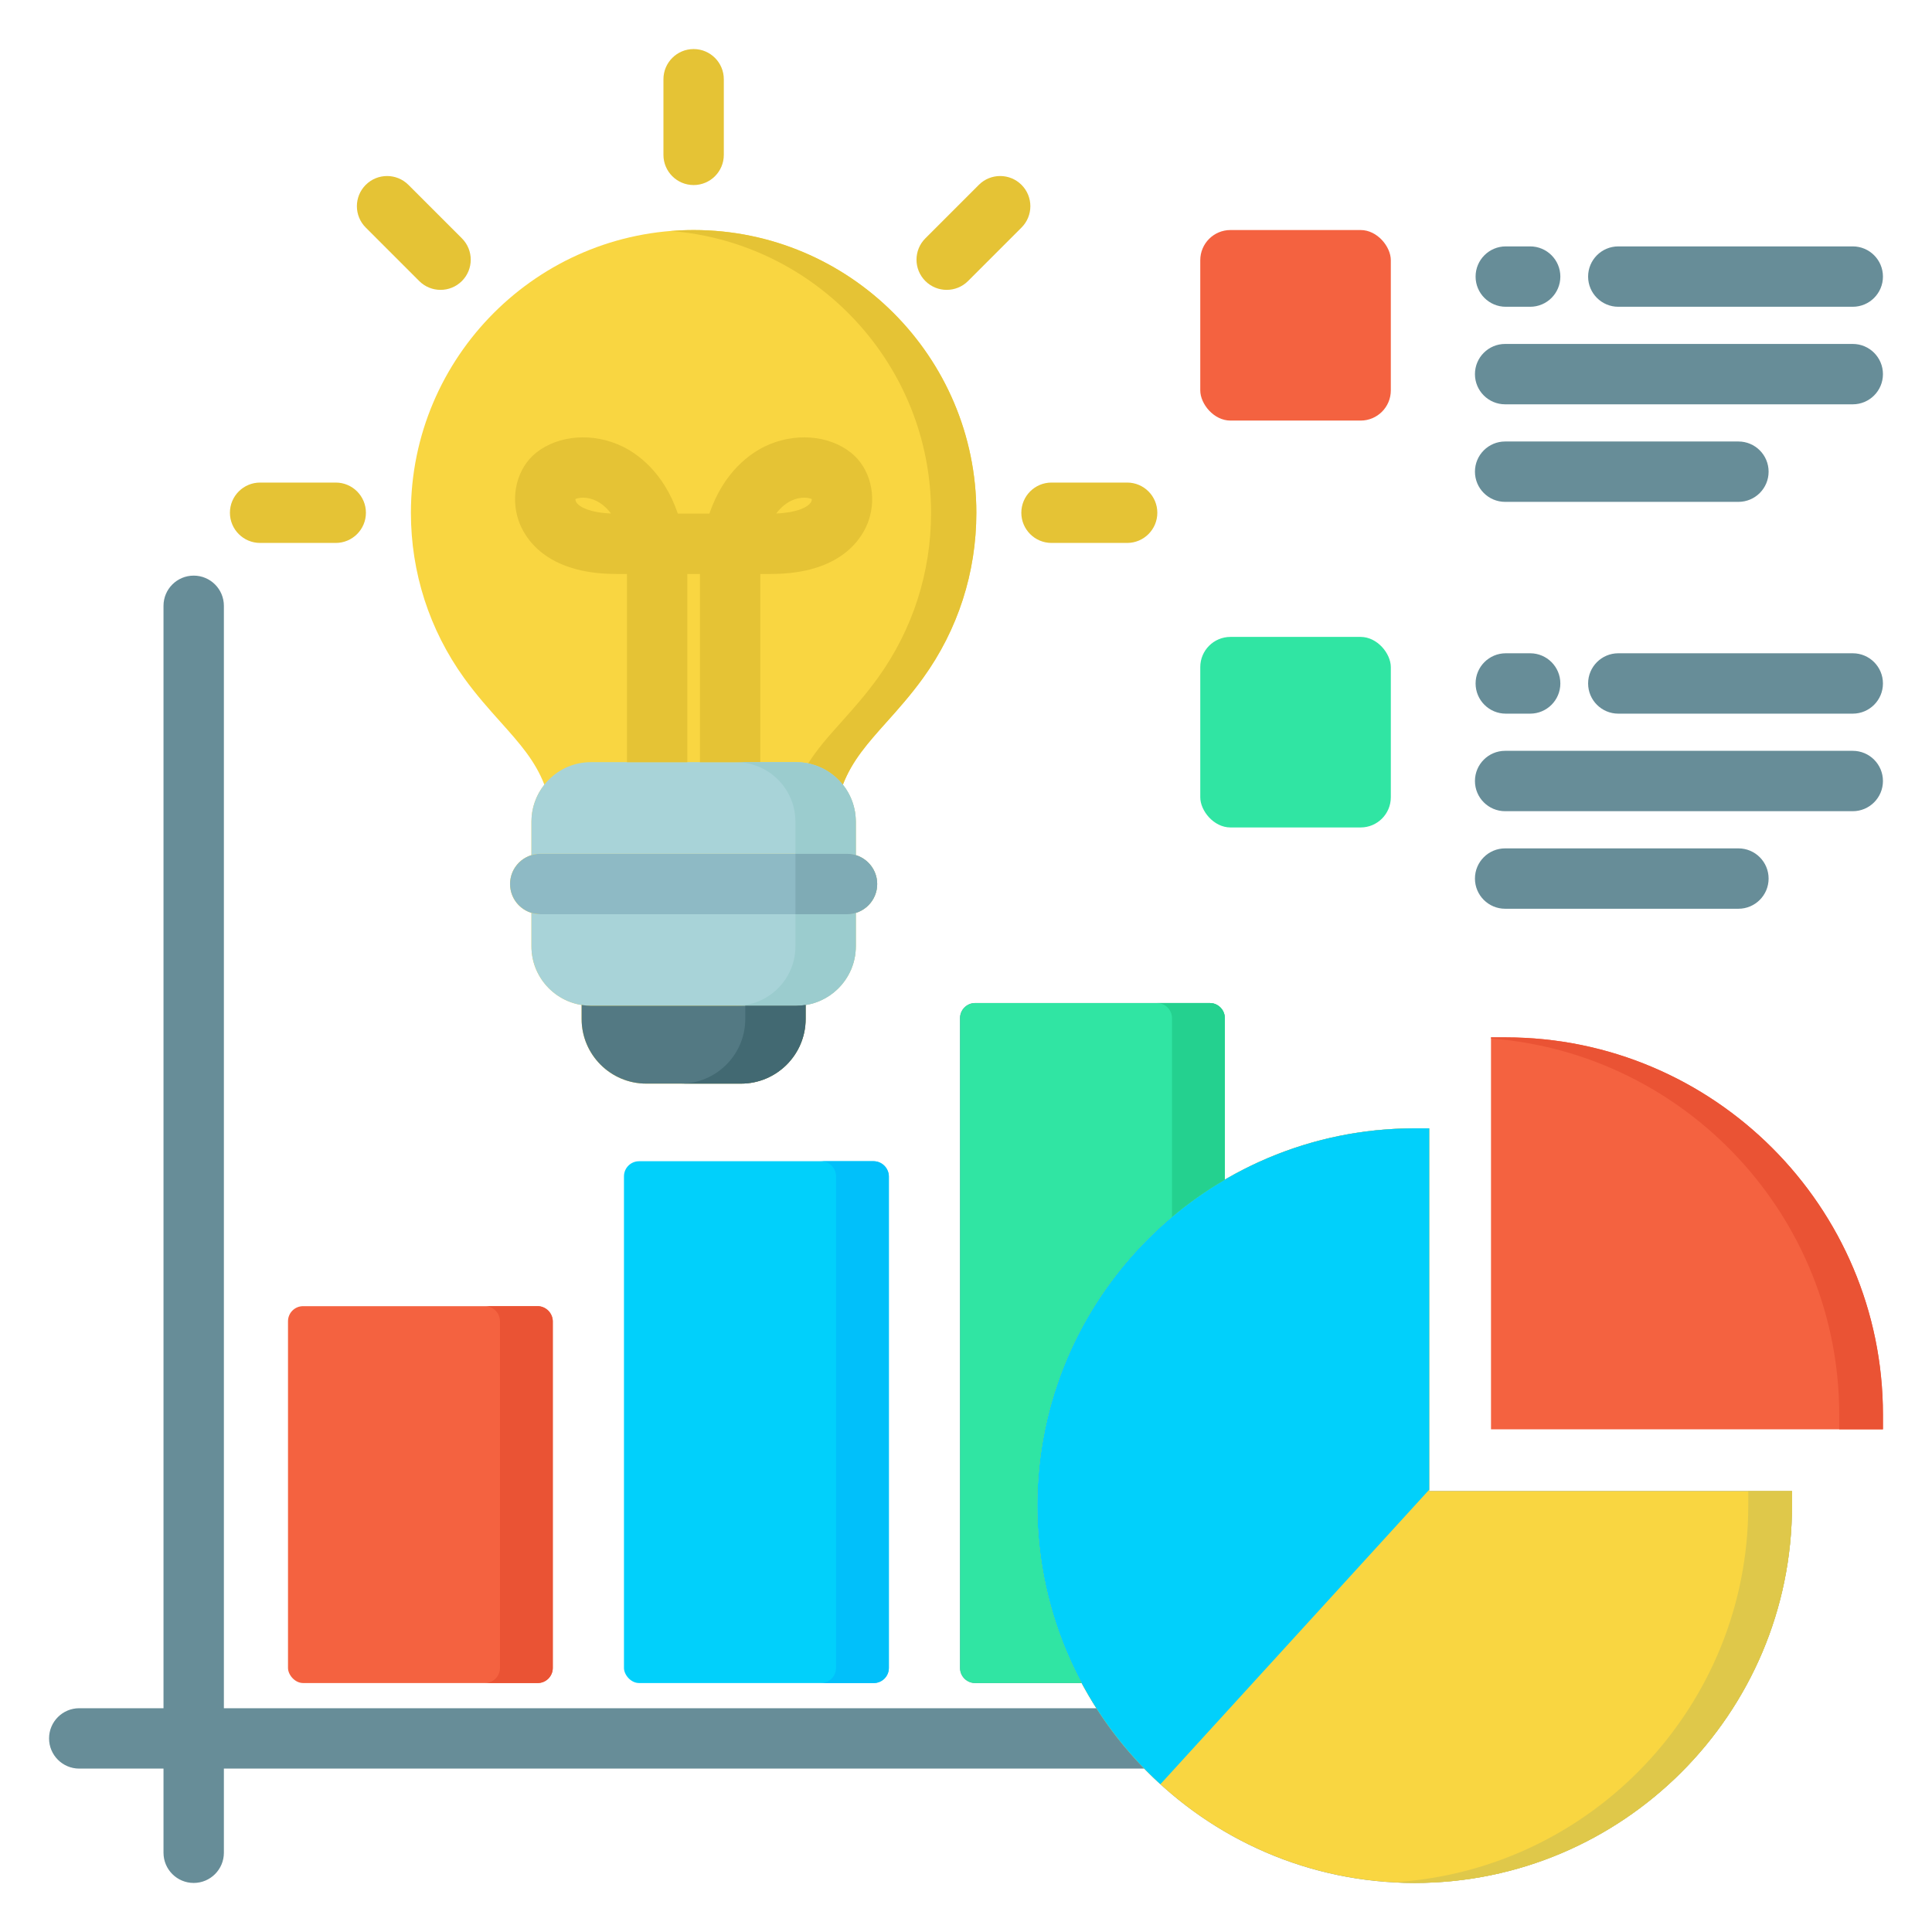<svg id="Layer_1" viewBox="0 0 512 512" xmlns="http://www.w3.org/2000/svg" data-name="Layer 1"><path d="m183.818 60.961c-41.313 0-74.924 33.611-74.924 74.924 0 15.826 4.873 30.968 14.098 43.798 3.245 4.496 6.641 8.289 9.638 11.636 5.093 5.688 9.156 10.245 11.635 16.636-2.138 2.693-3.426 6.092-3.426 9.792v8.873c-3.281.998-5.669 4.045-5.669 7.653s2.388 6.655 5.669 7.653v8.873c0 7.845 5.775 14.348 13.294 15.529v3.718c0 9.444 7.683 17.127 17.127 17.127h25.114c9.444 0 17.127-7.683 17.127-17.127v-3.722c7.52-1.19 13.294-7.688 13.294-15.525v-8.873c3.281-.998 5.669-4.045 5.669-7.653s-2.388-6.655-5.669-7.653v-8.873c0-3.699-1.289-7.097-3.43-9.79 2.478-6.403 6.541-10.964 11.634-16.659 2.989-3.341 6.376-7.129 9.615-11.616 9.242-12.806 14.126-27.951 14.126-43.798 0-41.313-33.611-74.924-74.924-74.924z" fill="#f9d641"/><path d="m378.752 395.161v-96.142h-3.862c-18.327 0-35.515 4.96-50.301 13.602v-42.805c0-2.209-1.791-4-4-4h-62.168c-2.209 0-4 1.791-4 4v172.207c0 2.209 1.791 4 4 4h28.227c1.219 2.279 2.521 4.507 3.907 6.676h-231.225v-292.153c0-4.418-3.582-8-8-8s-8 3.582-8 8v292.152h-22.33c-4.418 0-8 3.582-8 8s3.582 8 8 8h22.33v22.302c0 4.418 3.582 8 8 8s8-3.582 8-8v-22.302h243.54c.121 0 .239-.013.359-.018 18.181 18.689 43.586 30.32 71.661 30.32 55.143 0 100.004-44.849 100.004-99.977v-3.862z" fill="#678d98"/><path d="m378.752 299.019h-3.862c-55.143 0-100.004 44.862-100.004 100.004s44.861 99.977 100.004 99.977 100.004-44.849 100.004-99.977v-3.862h-96.142z" fill="#f9d641"/><path d="m378.752 299.019h-3.862c-55.143 0-100.004 44.862-100.004 100.004 0 29.204 12.592 55.522 32.631 73.817l71.236-78.049v-95.772z" fill="#01d0fb"/><path d="m398.995 274.914h-3.862v103.866h103.867v-3.862c0-55.142-44.862-100.004-100.005-100.004z" fill="#f46240"/><path d="m463.308 395.161v3.862c0 53.183-41.754 96.794-94.211 99.805 1.918.11 3.849.172 5.793.172 55.143 0 100.004-44.849 100.004-99.977v-3.862h-11.587z" fill="#dfc84a"/><path d="m398.995 274.914h-3.862v.296c51.547 3.956 92.281 47.165 92.281 99.708v3.862h11.587v-3.862c0-55.142-44.862-100.004-100.005-100.004z" fill="#ea5334"/><rect fill="#f46240" height="99.875" rx="4" width="70.169" x="76.324" y="346.147"/><rect fill="#01d0fb" height="138.283" rx="4" width="70.197" x="165.358" y="307.739"/><path d="m231.555 307.739h-14c2.209 0 4 1.791 4 4v130.283c0 2.209-1.791 4-4 4h14c2.209 0 4-1.791 4-4v-130.283c0-2.209-1.791-4-4-4z" fill="#01c0fa"/><path d="m142.493 346.147h-14c2.209 0 4 1.791 4 4v91.875c0 2.209-1.791 4-4 4h14c2.209 0 4-1.791 4-4v-91.875c0-2.209-1.791-4-4-4z" fill="#ea5334"/><path d="m224.465 242.273h-81.295c-4.418 0-8-3.582-8-8s3.582-8 8-8h81.295c4.418 0 8 3.582 8 8s-3.582 8-8 8z" fill="#8ebac5"/><path d="m224.465 242.273h-81.295c-.811 0-1.593-.123-2.331-.347v8.873c0 8.678 7.06 15.738 15.738 15.738h54.452c8.694 0 15.767-7.06 15.767-15.738v-8.873c-.738.224-1.52.347-2.331.347z" fill="#a8d3d8"/><path d="m143.17 226.273h81.295c.811 0 1.593.123 2.331.347v-8.873c0-8.694-7.073-15.767-15.767-15.767h-54.452c-8.678 0-15.738 7.073-15.738 15.767v8.873c.738-.224 1.52-.347 2.331-.347z" fill="#a8d3d8"/><g fill="#e5c335"><path d="m183.818 49.041c-4.418 0-8-3.582-8-8v-20.041c0-4.418 3.582-8 8-8s8 3.582 8 8v20.041c0 4.418-3.582 8-8 8z"/><path d="m116.752 76.819c-2.047 0-4.095-.781-5.657-2.343l-14.173-14.173c-3.125-3.124-3.125-8.189 0-11.313 3.124-3.124 8.189-3.124 11.313 0l14.173 14.173c3.125 3.124 3.125 8.189 0 11.313-1.562 1.562-3.609 2.343-5.657 2.343z"/><path d="m250.884 76.819c-2.047 0-4.095-.781-5.657-2.343-3.125-3.124-3.125-8.189 0-11.313l14.173-14.173c3.124-3.124 8.189-3.124 11.313 0 3.125 3.124 3.125 8.189 0 11.313l-14.173 14.173c-1.562 1.562-3.609 2.343-5.657 2.343z"/><path d="m298.703 143.885h-20.041c-4.418 0-8-3.582-8-8s3.582-8 8-8h20.041c4.418 0 8 3.582 8 8s-3.582 8-8 8z"/><path d="m88.973 143.885h-20.041c-4.418 0-8-3.582-8-8s3.582-8 8-8h20.041c4.418 0 8 3.582 8 8s-3.582 8-8 8z"/></g><path d="m405.509 81.298h-6.462c-4.418 0-8-3.582-8-8s3.582-8 8-8h6.462c4.418 0 8 3.582 8 8s-3.582 8-8 8z" fill="#678d98"/><path d="m491 81.298h-62.134c-4.418 0-8-3.582-8-8s3.582-8 8-8h62.134c4.418 0 8 3.582 8 8s-3.582 8-8 8z" fill="#678d98"/><path d="m491 107.149h-92.124c-4.418 0-8-3.582-8-8s3.582-8 8-8h92.124c4.418 0 8 3.582 8 8s-3.582 8-8 8z" fill="#678d98"/><rect fill="#f46240" height="50.497" rx="8" width="50.497" x="318.085" y="60.961"/><path d="m460.699 133h-61.822c-4.418 0-8-3.582-8-8s3.582-8 8-8h61.822c4.418 0 8 3.582 8 8s-3.582 8-8 8z" fill="#678d98"/><path d="m405.509 189.125h-6.462c-4.418 0-8-3.582-8-8s3.582-8 8-8h6.462c4.418 0 8 3.582 8 8s-3.582 8-8 8z" fill="#678d98"/><path d="m491 189.125h-62.134c-4.418 0-8-3.582-8-8s3.582-8 8-8h62.134c4.418 0 8 3.582 8 8s-3.582 8-8 8z" fill="#678d98"/><path d="m491 214.976h-92.124c-4.418 0-8-3.582-8-8s3.582-8 8-8h92.124c4.418 0 8 3.582 8 8s-3.582 8-8 8z" fill="#678d98"/><rect fill="#30e5a3" height="50.497" rx="8" width="50.497" x="318.085" y="168.788"/><path d="m460.699 240.828h-61.822c-4.418 0-8-3.582-8-8s3.582-8 8-8h61.822c4.418 0 8 3.582 8 8s-3.582 8-8 8z" fill="#678d98"/><path d="m274.886 399.023c0-36.815 20-69.043 49.703-86.402v-42.805c0-2.209-1.791-4-4-4h-62.168c-2.209 0-4 1.791-4 4v172.207c0 2.209 1.791 4 4 4h28.231c-7.502-14.019-11.765-30.019-11.765-46.999z" fill="#30e5a3"/><path d="m310.589 269.815v52.683c4.365-3.674 9.047-6.983 14-9.877v-42.805c0-2.209-1.791-4-4-4h-14c2.209 0 4 1.791 4 4z" fill="#24d18f"/><path d="m225.505 119.958c-5.922-4.711-15.076-5.38-22.78-1.665-3.699 1.784-10.896 6.565-14.717 17.812h-8.381c-3.817-11.232-11.002-16.013-14.695-17.799-7.707-3.727-16.876-3.066-22.839 1.659-5.044 4.023-6.944 11.468-4.621 18.105 1.477 4.22 6.95 14.035 25.824 14.035h2.849c.005.298.008.598.008.9v48.975h16v-48.975c0-.302-.002-.603-.006-.9h3.344c-.004.297-.006.598-.006.9v48.975h16v-48.975c0-.303.002-.603.008-.9h2.82c18.915 0 24.381-9.83 25.853-14.056 2.313-6.642.394-14.084-4.659-18.091zm-72.75 13.192c-.235-.364-.274-.69-.261-.911 1.033-.437 3.165-.644 5.473.472 1.507.729 2.827 1.867 3.943 3.368-5.467-.212-8.341-1.668-9.155-2.929zm62.12-.002c-.812 1.26-3.684 2.714-9.15 2.93 1.118-1.505 2.441-2.645 3.952-3.373 1.25-.603 2.445-.817 3.441-.817.845 0 1.546.154 2.015.358.014.216-.023.54-.257.903z" fill="#e5c335"/><path d="m183.818 60.961c-2.022 0-4.018.104-6 .262 38.515 3.069 68.924 35.371 68.924 74.663 0 15.847-4.885 30.992-14.126 43.798-3.238 4.487-6.626 8.274-9.615 11.616-3.472 3.881-6.465 7.234-8.806 11.001 3.691.755 6.909 2.811 9.172 5.658 2.478-6.403 6.541-10.964 11.634-16.659 2.989-3.341 6.376-7.129 9.615-11.616 9.242-12.806 14.126-27.951 14.126-43.798 0-41.313-33.611-74.924-74.924-74.924z" fill="#e5c335"/><g fill="#9bccce"><path d="m210.796 217.748v8.525h13.669c.811 0 1.593.123 2.331.347v-8.873c0-8.694-7.073-15.767-15.767-15.767h-16c8.694 0 15.767 7.073 15.767 15.767z"/><path d="m224.465 242.273h-13.669v8.526c0 8.678-7.073 15.738-15.767 15.738h16c8.694 0 15.767-7.06 15.767-15.738v-8.873c-.738.224-1.52.347-2.331.347z"/></g><path d="m224.465 226.273h-13.669v16h13.669c4.418 0 8-3.582 8-8s-3.582-8-8-8z" fill="#7fabb5"/><path d="m211.03 266.537h-54.452c-.833 0-1.646-.084-2.444-.21v3.718c0 9.444 7.683 17.127 17.127 17.127h25.114c9.444 0 17.127-7.683 17.127-17.127v-3.722c-.808.128-1.629.213-2.473.213z" fill="#537983"/><path d="m211.03 266.537h-13.527v3.508c0 9.444-7.683 17.127-17.127 17.127h16c9.444 0 17.127-7.683 17.127-17.127v-3.722c-.808.128-1.629.213-2.473.213z" fill="#426972"/></svg>